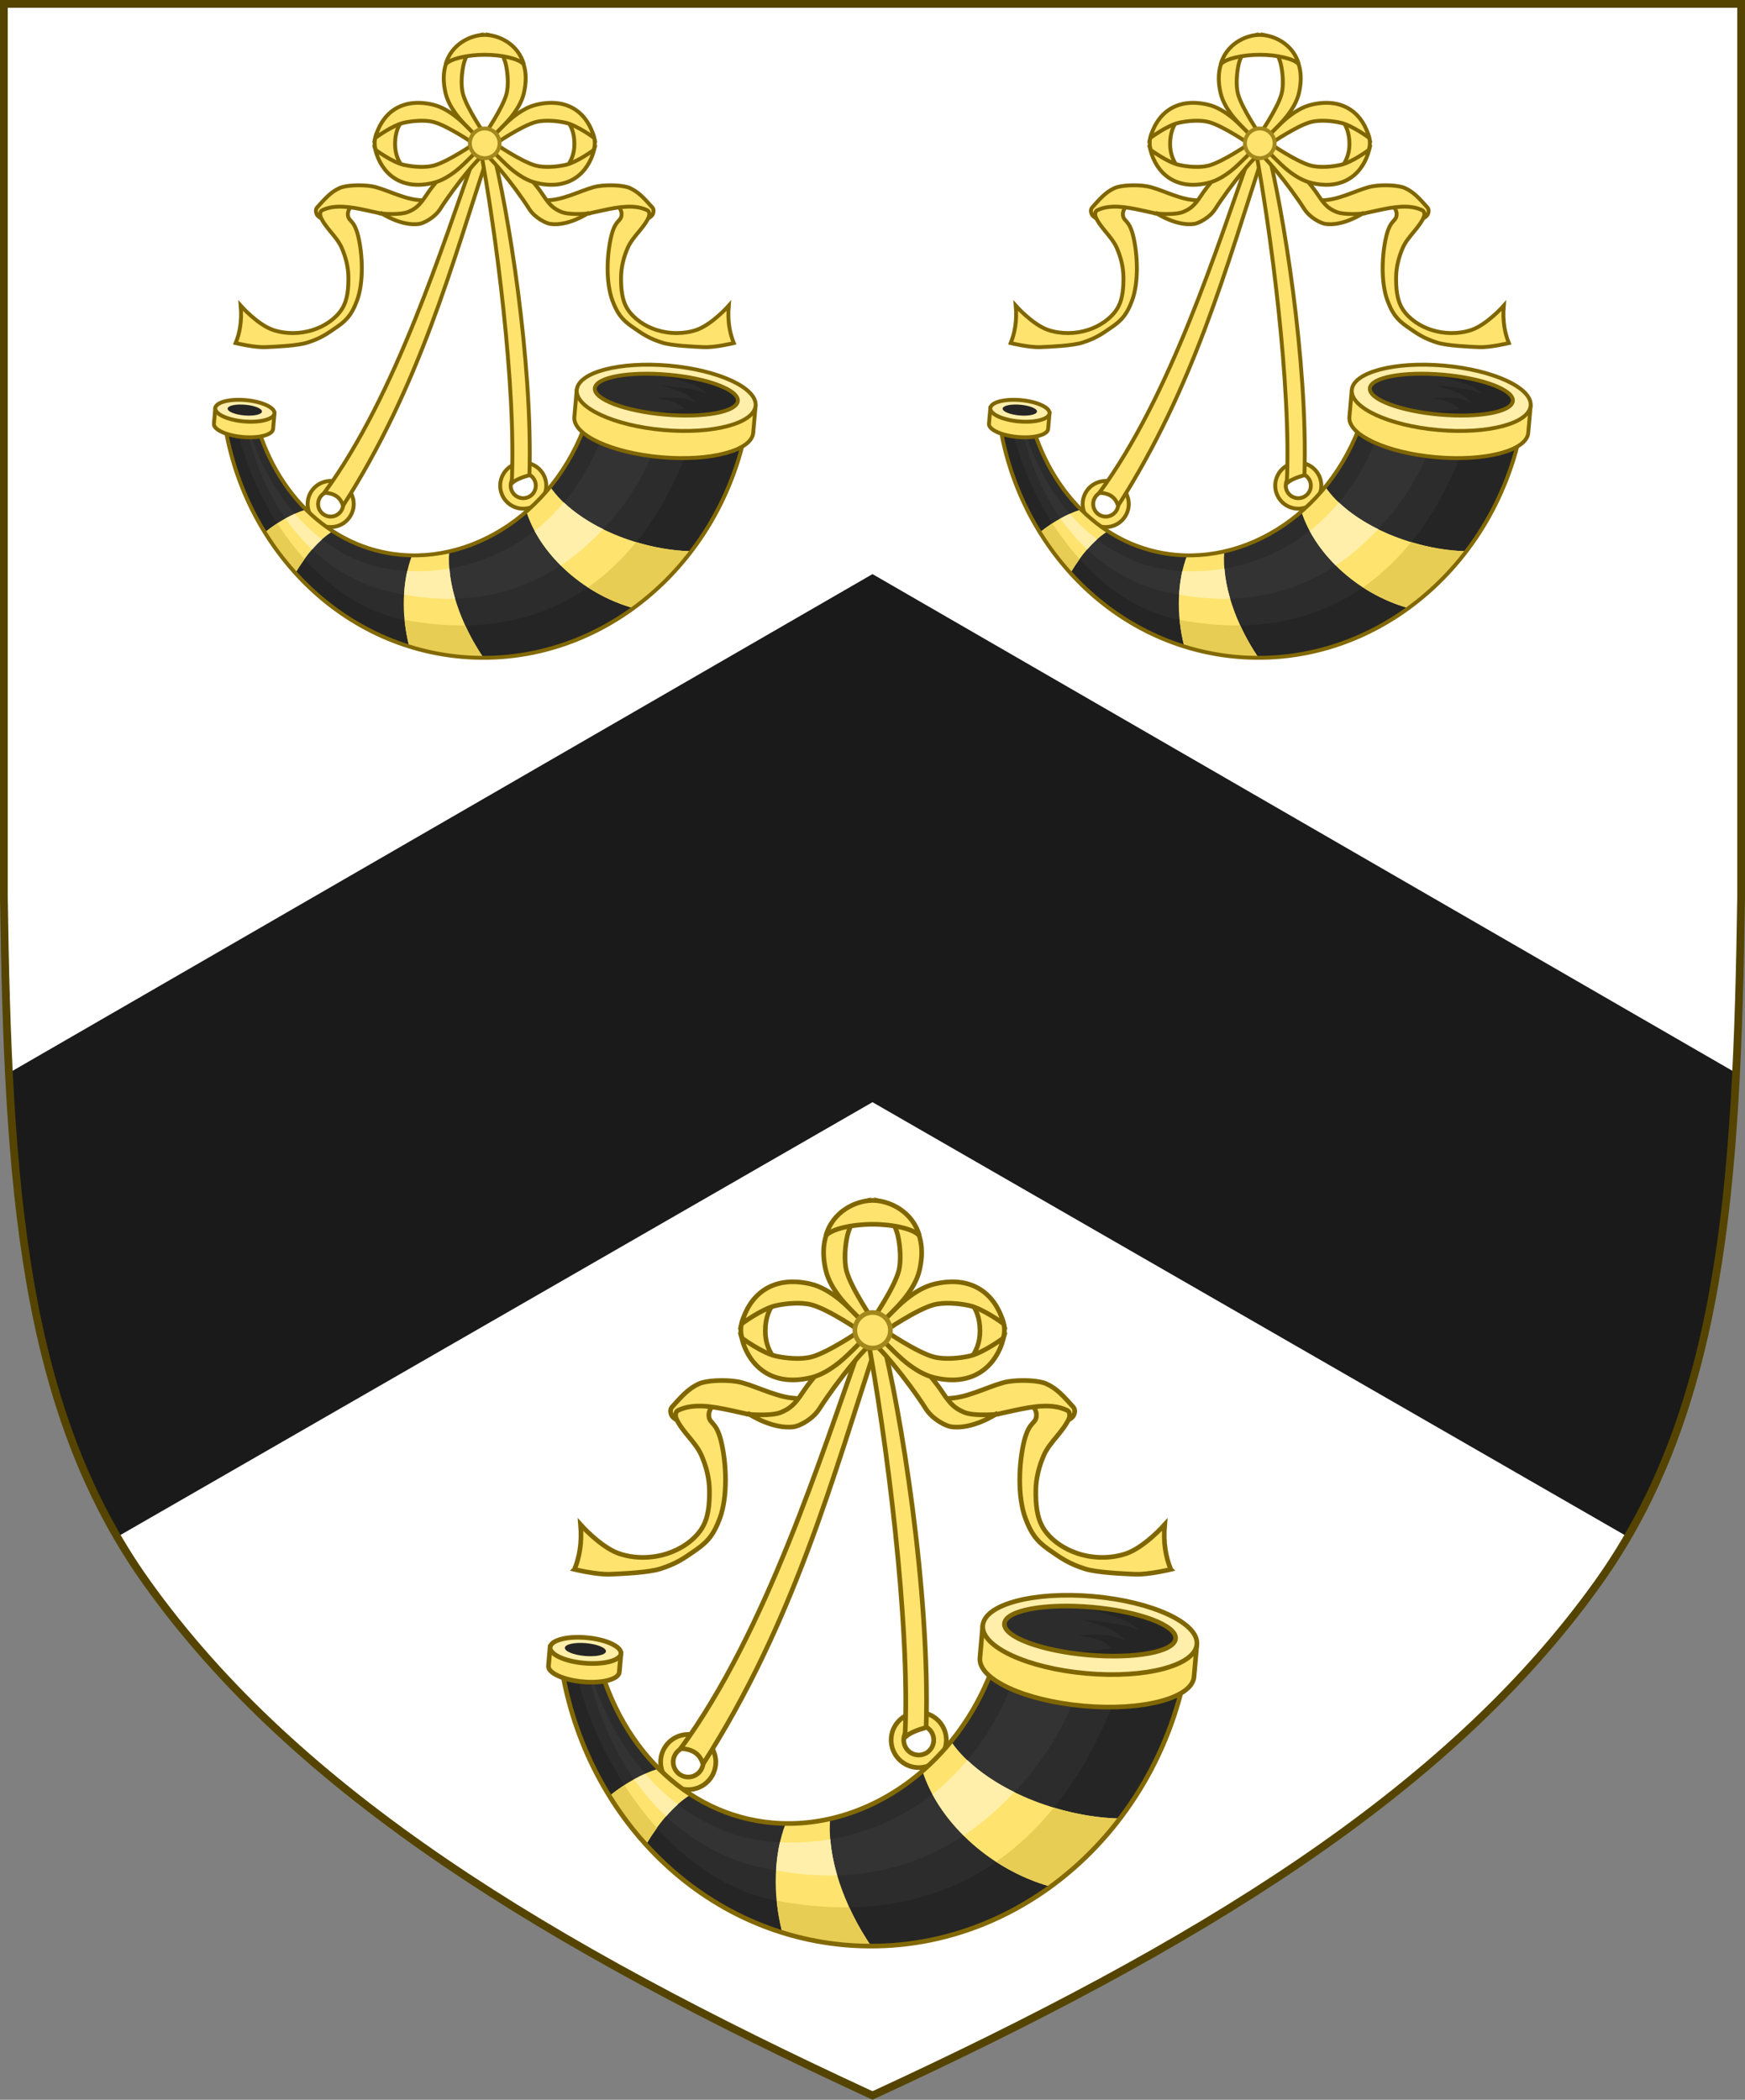 <?xml version="1.0" encoding="UTF-8" standalone="no"?>
<!-- Created with Inkscape (http://www.inkscape.org/) -->

<svg
   xmlns:dc="http://purl.org/dc/elements/1.1/"
   xmlns:cc="http://creativecommons.org/ns#"
   xmlns:rdf="http://www.w3.org/1999/02/22-rdf-syntax-ns#"
   xmlns:svg="http://www.w3.org/2000/svg"
   xmlns="http://www.w3.org/2000/svg"
   xmlns:xlink="http://www.w3.org/1999/xlink"
   xmlns:sodipodi="http://sodipodi.sourceforge.net/DTD/sodipodi-0.dtd"
   xmlns:inkscape="http://www.inkscape.org/namespaces/inkscape"
   width="450"
   height="541.375"
   id="svg2"
   version="1.1"
   inkscape:version="0.92.2 5c3e80d, 2017-08-06"
   sodipodi:docname="Arms_of_Hugh_Cotgrave.svg"
   inkscape:export-filename="/Users/Soda/Desktop/UK of the GB and NI.png"
   inkscape:export-xdpi="143.23364"
   inkscape:export-ydpi="143.23364">
  <rect width="100%" height="100%" fill="#808080" stroke="none"/>
  <defs
     id="defs4" />
  <sodipodi:namedview
     id="base"
     pagecolor="#ffffff"
     bordercolor="#666666"
     borderopacity="1.0"
     inkscape:pageopacity="0.0"
     inkscape:pageshadow="2"
     inkscape:zoom="1.0658037"
     inkscape:cx="225"
     inkscape:cy="270.68774"
     inkscape:document-units="px"
     inkscape:current-layer="layer1"
     showgrid="false"
     inkscape:window-width="1440"
     inkscape:window-height="790"
     inkscape:window-x="0"
     inkscape:window-y="1"
     inkscape:window-maximized="1"
     showguides="true"
     inkscape:guide-bbox="true"
     inkscape:object-nodes="false"
     inkscape:snap-nodes="false"
     inkscape:snap-page="true"
     inkscape:snap-bbox="false"
     inkscape:snap-grids="false"
     inkscape:snap-to-guides="false"
     fit-margin-top="0"
     fit-margin-left="0"
     fit-margin-right="0"
     fit-margin-bottom="0"
     inkscape:measure-start="0,0"
     inkscape:measure-end="0,0">
    <inkscape:grid
       type="xygrid"
       id="grid14322"
       empspacing="5"
       visible="true"
       enabled="true"
       snapvisiblegridlinesonly="true"
       originx="0"
       originy="-0.001" />
  </sodipodi:namedview>
  <g
     inkscape:label="Layer"
     inkscape:groupmode="layer"
     id="layer1"
     transform="translate(588.048,126.626)"
     style="display:inline">
    <path
       sodipodi:nodetypes="scccccscs"
       d="m -175.953,281.505 c 32.24,-45.131 35.83,-102.85 36.905,-176.814 v -230.318 h -224 -224 v 230.318 c 1.075,73.964 4.664,131.682 36.905,176.814 38.837,54.365 103.537,93.598 187.095,132.143 83.558,-38.545 148.258,-77.777 187.095,-132.143 z"
       style="display:inline;fill:#ffffff;fill-opacity:1;stroke:none;stroke-width:2;stroke-miterlimit:4;stroke-dasharray:none;stroke-opacity:1"
       id="path970-5"
       inkscape:connector-curvature="0" />
    <g
       id="g34921"
       style="fill:#ffeb51;fill-opacity:1;stroke:#806600;stroke-width:1.5;stroke-miterlimit:4;stroke-dasharray:none"
       transform="translate(0,-7.906)">
      <g
         transform="translate(0,-1)"
         id="g28316"
         style="fill:#ffeb51;fill-opacity:1;stroke:#806600;stroke-width:1.5;stroke-miterlimit:4;stroke-dasharray:none" />
      <g
         transform="translate(0,-1)"
         id="g28303"
         style="fill:#ffeb51;fill-opacity:1;stroke:#806600;stroke-width:1.5;stroke-miterlimit:4;stroke-dasharray:none" />
    </g>
    <g
       id="g6659"
       transform="translate(0,-0.027)">
      <g
         transform="translate(0,10.802)"
         id="g6663" />
    </g>
    <g
       style="stroke-width:0.888;stroke-miterlimit:4;stroke-dasharray:none"
       id="g11618-9-0-2"
       transform="matrix(1.127,0,0,1.127,186.794,233.424)" />
    <g
       id="g6663-8"
       transform="matrix(1.145,0,0,1.145,1430.151,21.315)"
       style="stroke-width:1.31;stroke-miterlimit:4;stroke-dasharray:none" />
    <g
       style="stroke-width:0.772;stroke-miterlimit:4;stroke-dasharray:none"
       id="g11618-9-0-2-0"
       transform="matrix(1.295,0,0,1.295,121.073,160.443)" />
    <g
       style="stroke-width:0.87;stroke-miterlimit:4;stroke-dasharray:none"
       id="g13998"
       transform="matrix(1.149,0,0,1.149,-93.647,-107.877)" />
    <g
       style="stroke-width:0.772;stroke-miterlimit:4;stroke-dasharray:none"
       id="g11618-9-0-2-0-2"
       transform="matrix(1.295,0,0,1.295,-126.892,-684.592)" />
    <g
       style="stroke-width:0.87;stroke-miterlimit:4;stroke-dasharray:none"
       id="g13998-3"
       transform="matrix(1.149,0,0,1.149,-341.611,-952.912)" />
    <g
       style="stroke-width:0.888;stroke-miterlimit:4;stroke-dasharray:none"
       id="g11618-9-0-2-9"
       transform="matrix(0.169,0,0,0.178,1533.593,564.701)" />
    <g
       id="g13998-5"
       transform="matrix(0.15,0,0,0.158,1505.556,527.839)" />
    <g
       style="display:inline;stroke-width:1;stroke-miterlimit:4;stroke-dasharray:none"
       id="g16963-90-4"
       transform="matrix(0.12,-0.095,0.09,0.126,1666.233,675.448)" />
    <path
       inkscape:connector-curvature="0"
       id="path968"
       style="display:inline;fill:none;stroke:none;stroke-width:2;stroke-miterlimit:4;stroke-dasharray:none;stroke-opacity:1"
       d="m -175.953,281.505 c 32.24,-45.131 35.83,-102.85 36.905,-176.814 v -230.318 h -224 -224 v 230.318 c 1.075,73.964 4.664,131.682 36.905,176.814 38.837,54.365 103.537,93.598 187.095,132.143 83.558,-38.545 148.258,-77.777 187.095,-132.143 z"
       sodipodi:nodetypes="scccccscs" />
    <g
       id="g7165"
       transform="translate(0.471)" />
    <path
       sodipodi:nodetypes="ccccccc"
       inkscape:connector-curvature="0"
       style="display:inline;fill:#1a1a1a;fill-opacity:1;stroke:none;stroke-width:2;stroke-miterlimit:4;stroke-dasharray:none"
       d="m -168.774,269.331 c 20.666,-31.97 25.589,-82.092 27.967,-119.585 L -363.048,21.394 -585.289,149.746 c 2.378,37.493 7.301,87.615 27.967,119.585 l 194.274,-111.781 z"
       id="path3232" />
    <path
       inkscape:connector-curvature="0"
       id="path968-0"
       style="display:inline;fill:none;stroke:#554400;stroke-width:2;stroke-miterlimit:4;stroke-dasharray:none;stroke-opacity:1"
       d="m -175.953,281.505 c 32.24,-45.131 35.83,-102.85 36.905,-176.814 v -230.318 h -224 -224 v 230.318 c 1.075,73.964 4.664,131.682 36.905,176.814 38.837,54.365 103.537,93.598 187.095,132.143 83.558,-38.545 148.258,-77.777 187.095,-132.143 z"
       sodipodi:nodetypes="scccccscs" />
    <g
       transform="matrix(1.349,0,0,1.349,177.824,-113.755)"
       style="display:inline;stroke-width:0.741;stroke-miterlimit:4;stroke-dasharray:none"
       id="g4884">
      <g
         style="stroke-width:1.001;stroke-miterlimit:4;stroke-dasharray:none"
         id="g7165-1"
         transform="matrix(0.738,0.065,-0.065,0.738,-120.757,71.055)">
        <path
           inkscape:connector-curvature="0"
           id="circle5716-2"
           transform="translate(-588.048,-126.626)"
           d="m 122.99,178.207 a 5.943,5.943 0 0 0 -5.943,5.943 5.943,5.943 0 0 0 5.943,5.943 5.943,5.943 0 0 0 5.943,-5.943 5.943,5.943 0 0 0 -5.943,-5.943 z m 0,2.709 a 3.235,3.235 0 0 1 3.234,3.234 3.235,3.235 0 0 1 -3.234,3.234 3.235,3.235 0 0 1 -3.234,-3.234 3.235,3.235 0 0 1 3.234,-3.234 z m -49.082,6.373 a 5.943,5.943 0 0 0 -5.943,5.943 5.943,5.943 0 0 0 5.943,5.943 5.943,5.943 0 0 0 5.943,-5.943 5.943,5.943 0 0 0 -5.943,-5.943 z m 0,2.709 a 3.235,3.235 0 0 1 3.234,3.234 3.235,3.235 0 0 1 -3.234,3.234 3.235,3.235 0 0 1 -3.234,-3.234 3.235,3.235 0 0 1 3.234,-3.234 z"
           style="fill:#fee46e;fill-opacity:1;stroke:#806600;stroke-width:1.001;stroke-linecap:round;stroke-miterlimit:4;stroke-dasharray:none;stroke-opacity:1" />
        <path
           style="fill:#2c2c2c;fill-opacity:1;stroke:none;stroke-width:1.001;stroke-miterlimit:4;stroke-dasharray:none"
           d="m -408.581,31.52 c -1.172,39.651 -31.355,71.4 -68.47,71.4 -33.261,0 -60.954,-25.511 -67.19,-59.343 h 7.881 c 6.416,20.951 22.758,34.488 41.459,34.488 22.083,0 43.026,-18.878 46.073,-46.545 z"
           id="path6599-5-3"
           inkscape:connector-curvature="0"
           sodipodi:nodetypes="csccscc" />
        <path
           sodipodi:nodetypes="ccsccsc"
           inkscape:connector-curvature="0"
           id="path6601-4-7"
           d="m -420.921,31.52 h 12.34 c -1.172,39.651 -31.355,71.4 -68.47,71.4 -33.261,0 -60.954,-25.511 -67.19,-59.343 h 2.928 c 3.191,18.376 22.511,48.565 48.864,51.131 51.079,4.974 67.793,-36.326 71.528,-63.188 z"
           style="display:inline;fill:#252525;fill-opacity:1;stroke:none;stroke-width:1.001;stroke-miterlimit:4;stroke-dasharray:none" />
        <path
           style="fill:#333333;fill-opacity:1;stroke:none;stroke-width:1.001;stroke-miterlimit:4;stroke-dasharray:none"
           d="m -429.589,33.542 c -2.104,12.669 -5.74,23.708 -15.659,35.454 -10.605,12.558 -26.724,22.226 -51.502,18.84 -20.871,-2.851 -36.044,-20.737 -41.498,-41.887 h 0.247 c 7.03,20.769 23.788,36.196 43.089,36.196 22.824,0 46.331,-15.553 50.971,-48.603 z"
           id="path6603-3-2"
           inkscape:connector-curvature="0"
           sodipodi:nodetypes="cssccscc" />
        <path
           inkscape:connector-curvature="0"
           id="path6605-6"
           d="m -458.088,57.211 c 7.234,8.865 23.807,14.301 37.716,13.361 -3.786,5.996 -8.354,11.388 -13.574,15.942 -14.126,-2.658 -25.577,-12.395 -29.728,-22.411 2.023,-2.097 3.896,-4.397 5.585,-6.893 z m -62.248,11.347 c 2.312,1.934 4.755,3.613 7.352,4.984 -3.472,2.641 -6.393,6.762 -8.66,11.594 -3.195,-2.955 -6.124,-6.222 -8.766,-9.756 3.128,-3.04 6.584,-5.379 10.074,-6.822 z m 37.752,7.564 c 0.047,8.386 4.607,18.461 11.205,26.546 -1.873,0.165 -3.743,0.247 -5.656,0.247 -4.683,0 -9.261,-0.521 -13.68,-1.485 -2.905,-8.151 -3.264,-16.676 -1.343,-23.506 3.217,-0.236 6.389,-0.807 9.473,-1.803 z"
           style="display:inline;fill:#fee46e;fill-opacity:1;stroke:none;stroke-width:1.001;stroke-miterlimit:4;stroke-dasharray:none" />
        <path
           inkscape:connector-curvature="0"
           id="path6609-5"
           d="m -434.758,69.476 c 4.792,0.998 9.742,1.409 14.387,1.096 -0.054,0.086 -0.122,0.162 -0.177,0.247 -0.28,0.439 -0.56,0.876 -0.848,1.308 -0.373,0.559 -0.745,1.113 -1.131,1.661 -0.176,0.248 -0.352,0.497 -0.53,0.742 -0.282,0.39 -0.559,0.783 -0.848,1.166 -0.706,0.937 -1.445,1.859 -2.192,2.757 -0.262,0.315 -0.547,0.609 -0.813,0.919 -0.23,0.266 -0.438,0.55 -0.672,0.813 -0.46,0.519 -0.94,1.015 -1.414,1.52 -0.188,0.2 -0.375,0.403 -0.566,0.601 -0.201,0.209 -0.397,0.43 -0.601,0.636 -0.508,0.514 -1.033,1.022 -1.555,1.52 -0.738,0.702 -1.461,1.382 -2.227,2.05 -4.376,-0.824 -8.47,-2.332 -12.195,-4.312 4.476,-3.729 8.234,-8.065 11.382,-12.725 z m -92.647,3.287 c 2.361,3.047 4.971,5.94 7.812,8.59 -0.721,1.206 -1.426,2.453 -2.05,3.782 -0.442,-0.409 -0.876,-0.816 -1.308,-1.237 -0.345,-0.336 -0.686,-0.682 -1.025,-1.025 -0.765,-0.777 -1.531,-1.59 -2.262,-2.404 -0.731,-0.814 -1.425,-1.625 -2.121,-2.474 -0.21,-0.257 -0.429,-0.518 -0.636,-0.778 -0.481,-0.603 -0.951,-1.218 -1.414,-1.838 0.971,-0.944 1.979,-1.813 3.005,-2.616 z m 34.959,21.951 c 5.614,0.547 10.811,0.526 15.624,0.035 1.571,2.755 3.415,5.432 5.444,7.918 -0.117,0.01 -0.236,0.026 -0.353,0.035 -0.819,0.068 -1.652,0.105 -2.474,0.141 -0.941,0.041 -1.871,0.071 -2.828,0.071 -1.171,0 -2.343,-0.042 -3.499,-0.106 -1.157,-0.064 -2.288,-0.157 -3.429,-0.283 -1.141,-0.125 -2.27,-0.275 -3.393,-0.46 -1.076,-0.176 -2.158,-0.373 -3.217,-0.601 -0.048,-0.01 -0.094,-0.025 -0.141,-0.035 -0.793,-2.226 -1.384,-4.477 -1.803,-6.716 0.024,0.002 0.047,-0.002 0.071,0 z"
           style="display:inline;fill:#e7cd54;fill-opacity:1;stroke:none;stroke-width:1.001;stroke-miterlimit:4;stroke-dasharray:none" />
        <path
           inkscape:connector-curvature="0"
           id="path6611-9"
           d="m -454.235,60.922 c 2.983,2.375 6.661,4.405 10.71,5.974 -0.548,0.697 -1.14,1.384 -1.732,2.086 -2.472,2.927 -5.231,5.716 -8.342,8.201 -3.008,-2.51 -5.558,-5.32 -7.494,-8.271 2.494,-2.333 4.779,-5.021 6.857,-7.989 z m -68.928,9.014 c 2.364,2.282 4.917,4.273 7.6,5.974 -0.81,0.855 -1.564,1.784 -2.298,2.792 -2.74,-2.161 -5.271,-4.628 -7.564,-7.352 0.751,-0.506 1.496,-0.989 2.262,-1.414 z m 41.004,10.569 c 0.422,2.49 1.141,5.059 2.156,7.635 -4.093,0.479 -8.486,0.495 -13.22,0.071 -0.061,-2.098 0.014,-4.158 0.283,-6.115 3.617,-0.142 7.235,-0.659 10.781,-1.591 z"
           style="display:inline;fill:#ffefab;fill-opacity:1;stroke:none;stroke-width:1.001;stroke-miterlimit:4;stroke-dasharray:none" />
        <path
           style="display:inline;fill:none;stroke:#836903;stroke-width:1.001;stroke-miterlimit:4;stroke-dasharray:none;stroke-opacity:1"
           d="m -408.581,31.52 c -1.172,39.651 -31.355,71.4 -68.47,71.4 -33.261,0 -60.954,-25.511 -67.19,-59.343 h 7.881 c 6.416,20.951 22.758,34.488 41.459,34.488 22.083,0 43.026,-18.878 46.073,-46.545 z"
           id="path6607-5-4"
           inkscape:connector-curvature="0"
           sodipodi:nodetypes="csccscc" />
        <path
           style="display:inline;fill:#fee46e;fill-opacity:1;stroke:#806600;stroke-width:1.001;stroke-miterlimit:4;stroke-dasharray:none;stroke-opacity:1"
           d="m -545.965,48.619 c 0,1.521 3.514,2.755 7.734,2.755 4.22,0 7.594,-1.233 7.594,-2.755 v -4.034 h -15.327 z"
           id="path6624-9-1"
           inkscape:connector-curvature="0"
           sodipodi:nodetypes="cscccc" />
        <path
           sodipodi:nodetypes="sssss"
           inkscape:connector-curvature="0"
           id="path6626-1-8"
           d="m -545.965,44.585 c 0,1.521 3.403,2.755 7.623,2.755 4.22,0 7.704,-1.233 7.704,-2.755 0,-1.521 -3.484,-2.755 -7.704,-2.755 -4.22,0 -7.623,1.233 -7.623,2.755 z"
           style="display:inline;fill:#ffefab;fill-opacity:1;stroke:#806600;stroke-width:1.001;stroke-miterlimit:4;stroke-dasharray:none;stroke-opacity:1" />
        <ellipse
           ry="1.386"
           rx="4.447"
           cy="44.407"
           cx="538.342"
           style="display:inline;fill:#252525;fill-opacity:1;stroke:none;stroke-width:1.001;stroke-miterlimit:4;stroke-dasharray:none"
           id="path6628-7-2"
           transform="scale(-1,1)" />
        <g
           id="g6613-5-6"
           style="stroke-width:0.885;stroke-miterlimit:4;stroke-dasharray:none"
           transform="matrix(-1.131,0,0,1.131,21.213,-437.609)">
          <path
             style="fill:#fee46e;fill-opacity:1;stroke:#806600;stroke-width:0.885;stroke-miterlimit:4;stroke-dasharray:none;stroke-opacity:1"
             d="m 419.703,421.184 c 0,4.071 -9.204,7.372 -20.496,7.372 -11.292,0 -20.467,-3.3 -20.467,-7.372 v -6.217 c 8.031,-5.851 31.178,-6.571 40.964,0 z"
             id="path6615-4-0"
             inkscape:connector-curvature="0"
             sodipodi:nodetypes="cscccc" />
          <path
             style="fill:#ffefab;fill-opacity:1;stroke:#806600;stroke-width:0.885;stroke-miterlimit:4;stroke-dasharray:none;stroke-opacity:1"
             d="m 419.703,414.967 c 0,4.071 -9.204,7.372 -20.496,7.372 -11.292,0 -20.467,-3.3 -20.467,-7.372 0,-4.071 9.176,-7.372 20.467,-7.372 11.292,0 20.496,3.3 20.496,7.372 z"
             id="path6617-1-3"
             inkscape:connector-curvature="0"
             sodipodi:nodetypes="sssss" />
          <ellipse
             ry="7.467"
             rx="20.71"
             cy="84.314"
             cx="181.32"
             style="fill:#252525;fill-opacity:1;stroke:none;stroke-width:1.272;stroke-miterlimit:4;stroke-dasharray:none"
             id="path6619-8-9"
             transform="matrix(0.791,0,0,0.612,255.871,362.584)" />
        </g>
        <path
           style="fill:#2c2c2c;fill-opacity:1;stroke:none;stroke-width:1.001;stroke-miterlimit:4;stroke-dasharray:none"
           d="m -440.953,35.154 c -3.252,-0.589 -6.454,-1.149 -8.079,-4.186 1.49,-3.873 10.293,-4.878 15.486,-5.132 0,0 7.412,0.964 10.88,2.268 1.026,0.386 2.864,1.616 2.864,1.616 0,0 -2.383,-0.586 -3.599,-0.734 -2.919,-0.356 -8.813,-0.367 -8.813,-0.367 0,0 4.728,0.809 6.904,1.763 1.07,0.469 2.938,1.909 2.938,1.909 0,0 -2.373,-0.718 -3.599,-0.808 -2.277,-0.166 -6.83,0.514 -6.83,0.514 0,0 3.666,0.245 5.361,0.881 0.782,0.294 2.13,1.322 2.13,1.322 l -8.299,1.616 z"
           id="path6912-8-4"
           inkscape:connector-curvature="0"
           sodipodi:nodetypes="cccscscscscsccc" />
        <ellipse
           ry="5.17"
           rx="18.518"
           cy="30.896"
           cx="430.342"
           style="display:inline;fill:none;stroke:#806600;stroke-width:1.001;stroke-miterlimit:4;stroke-dasharray:none;stroke-opacity:1"
           id="path6619-9-3-9"
           transform="scale(-1,1)" />
      </g>
      <g
         id="g4769"
         style="stroke:#a30505;stroke-width:0.741;stroke-miterlimit:4;stroke-dasharray:none;stroke-opacity:1"
         transform="translate(0.002)">
        <path
           sodipodi:nodetypes="ccccc"
           inkscape:connector-curvature="0"
           id="path8780-6"
           d="m -474.33,19.801 c -7.017,21.189 -13.172,44.435 -27.821,67.309 -0.447,-1.323 -1.298,-2.375 -3.59,-2.468 13.666,-18.633 22.475,-46.803 29.118,-65.514 z"
           style="fill:#fee46e;fill-opacity:1;stroke:#806600;stroke-width:0.741;stroke-linecap:butt;stroke-linejoin:miter;stroke-miterlimit:4;stroke-dasharray:none;stroke-opacity:1" />
        <path
           sodipodi:nodetypes="ccccc"
           inkscape:connector-curvature="0"
           id="path8782-5"
           d="m -469.909,82.847 c 0.801,-0.78 2.271,-1.254 3.381,-1.571 0.678,-21.662 -4.137,-51.094 -7.13,-62.597 l -2.244,0.224 c 2.903,15.469 6.889,45.51 5.992,63.944 z"
           style="fill:#fee46e;fill-opacity:1;stroke:#806600;stroke-width:0.741;stroke-linecap:butt;stroke-linejoin:miter;stroke-miterlimit:4;stroke-dasharray:none;stroke-opacity:1" />
        <path
           sodipodi:nodetypes="ccsssssssccssssssc"
           inkscape:connector-curvature="0"
           id="path7147-3-1"
           d="m -427.461,56.033 c -0.773,-1.933 -1.221,-4.191 -0.966,-7.151 0,0 -3.225,3.635 -6.185,4.639 -2.41,0.817 -5.212,0.781 -7.634,0 -2.153,-0.694 -4.281,-2.063 -5.508,-3.962 -1.142,-1.767 -1.281,-4.081 -1.256,-6.185 0.022,-1.883 0.509,-3.78 1.256,-5.508 0.985,-2.28 3.252,-3.871 4.155,-6.185 0.154,-0.395 0.392,-0.882 0.193,-1.256 -0.668,-1.26 -3.865,-1.836 -3.865,-1.836 h -3.382 c 0,0 1.72,1.545 1.739,2.706 0.027,1.591 -1.113,0.897 -1.933,4.155 -0.904,3.593 -1.11,8.998 0.193,12.466 0.852,2.267 1.688,3.54 3.672,4.928 2.172,1.519 3.276,2.278 5.798,3.092 1.874,0.605 6.053,0.786 8.021,0.87 2.159,0.092 5.702,-0.773 5.702,-0.773 z"
           style="display:inline;fill:#fee46e;fill-opacity:1;stroke:#806600;stroke-width:0.741;stroke-linecap:butt;stroke-linejoin:miter;stroke-miterlimit:4;stroke-dasharray:none;stroke-opacity:1" />
        <path
           sodipodi:nodetypes="csscsssssc"
           inkscape:connector-curvature="0"
           id="path7155-1-3"
           d="m -443.74,32.143 c 0,0 0.432,-1.166 -0.277,-1.506 -4.79,-2.293 -11.845,1.985 -17.39,1.027 -1.548,-0.267 -5.266,-3.012 -5.266,-3.012 0,0 2.031,0.33 4.642,0 2.974,-0.376 6.313,-2.228 8.591,-2.601 2.053,-0.336 4.918,-0.192 6.097,0.342 1.744,0.79 2.777,2.019 4.296,3.697 0.34,0.376 0.296,0.918 0.069,1.369 -0.194,0.386 -0.762,0.685 -0.762,0.685 z"
           style="display:inline;fill:#fee46e;fill-opacity:1;stroke:#806600;stroke-width:0.741;stroke-linecap:butt;stroke-linejoin:miter;stroke-miterlimit:4;stroke-dasharray:none;stroke-opacity:1" />
        <path
           sodipodi:nodetypes="cssccssc"
           inkscape:connector-curvature="0"
           id="path7163-5-2"
           d="m -455.415,31.274 c 0,0 -3.801,2.487 -7.151,1.978 -0.737,-0.112 -2.874,-1.081 -4.021,-2.884 -2.775,-4.36 -8.225,-11.118 -9.157,-10.852 l 2.088,-0.659 c 4.802,2.992 7.478,5.503 9.793,8.977 1.255,1.884 1.982,2.508 3.394,3.111 1.553,0.663 5.055,0.33 5.055,0.33 z"
           style="display:inline;fill:#fee46e;fill-opacity:1;stroke:#806600;stroke-width:0.741;stroke-linecap:butt;stroke-linejoin:miter;stroke-miterlimit:4;stroke-dasharray:none;stroke-opacity:1" />
        <path
           style="display:inline;fill:#fee46e;fill-opacity:1;stroke:#806600;stroke-width:0.741;stroke-linecap:butt;stroke-linejoin:miter;stroke-miterlimit:4;stroke-dasharray:none;stroke-opacity:1"
           d="m -522.685,56.033 c 0.773,-1.933 1.221,-4.191 0.966,-7.151 0,0 3.225,3.635 6.185,4.639 2.41,0.817 5.212,0.781 7.634,0 2.153,-0.694 4.281,-2.063 5.508,-3.962 1.142,-1.767 1.281,-4.081 1.256,-6.185 -0.022,-1.883 -0.509,-3.78 -1.256,-5.508 -0.985,-2.28 -3.252,-3.871 -4.155,-6.185 -0.154,-0.395 -0.392,-0.882 -0.193,-1.256 0.668,-1.26 3.865,-1.836 3.865,-1.836 h 3.382 c 0,0 -1.72,1.545 -1.739,2.706 -0.027,1.591 1.113,0.897 1.933,4.155 0.904,3.593 1.11,8.998 -0.193,12.466 -0.852,2.267 -1.688,3.54 -3.672,4.928 -2.172,1.519 -3.276,2.278 -5.798,3.092 -1.874,0.605 -6.053,0.786 -8.021,0.87 -2.159,0.092 -5.702,-0.773 -5.702,-0.773 z"
           id="path6995-1-6-6"
           inkscape:connector-curvature="0"
           sodipodi:nodetypes="ccsssssssccssssssc" />
        <path
           style="display:inline;fill:#fee46e;fill-opacity:1;stroke:#806600;stroke-width:0.741;stroke-linecap:butt;stroke-linejoin:miter;stroke-miterlimit:4;stroke-dasharray:none;stroke-opacity:1"
           d="m -506.405,32.143 c 0,0 -0.432,-1.166 0.277,-1.506 4.79,-2.293 11.845,1.985 17.39,1.027 1.548,-0.267 5.266,-3.012 5.266,-3.012 0,0 -2.031,0.33 -4.642,0 -2.974,-0.376 -6.313,-2.228 -8.591,-2.601 -2.053,-0.336 -4.918,-0.192 -6.097,0.342 -1.744,0.79 -2.777,2.019 -4.296,3.697 -0.34,0.376 -0.296,0.918 -0.069,1.369 0.194,0.386 0.762,0.685 0.762,0.685 z"
           id="path6952-1-4-9"
           inkscape:connector-curvature="0"
           sodipodi:nodetypes="csscsssssc" />
        <path
           style="display:inline;fill:#fee46e;fill-opacity:1;stroke:#806600;stroke-width:0.741;stroke-linecap:butt;stroke-linejoin:miter;stroke-miterlimit:4;stroke-dasharray:none;stroke-opacity:1"
           d="m -494.731,31.274 c 0,0 3.801,2.487 7.151,1.978 0.737,-0.112 2.874,-1.081 4.021,-2.884 2.775,-4.36 8.225,-11.118 9.157,-10.852 l -2.088,-0.659 c -4.802,2.992 -7.478,5.503 -9.793,8.977 -1.255,1.884 -1.982,2.508 -3.394,3.111 -1.553,0.663 -5.055,0.33 -5.055,0.33 z"
           id="path6890-8-5-0"
           inkscape:connector-curvature="0"
           sodipodi:nodetypes="cssccssc" />
        <path
           sodipodi:nodetypes="cscsc"
           inkscape:connector-curvature="0"
           d="m -461.137,24.624 c 4.106,-1.558 7.08,-3.888 7.111,-6.752 0.036,-3.265 -3.005,-5.046 -7.111,-6.604 0.468,1.139 3.194,2.319 3.207,6.678 0.012,3.923 -2.739,5.539 -3.207,6.678 z"
           style="display:inline;fill:#fee46e;fill-opacity:1;stroke:#806600;stroke-width:0.741;stroke-linecap:butt;stroke-linejoin:miter;stroke-miterlimit:4;stroke-dasharray:none;stroke-opacity:1"
           id="path6349-9-2-1-0" />
        <path
           sodipodi:nodetypes="csscsscc"
           inkscape:connector-curvature="0"
           id="path6233-4-3-2-3"
           d="m -473.16,18.024 c 0,0 5.075,-3.497 7.845,-4.24 1.639,-0.44 4.071,-0.241 5.724,0.141 2.228,0.515 5.442,2.898 5.442,2.898 -1.157,-4.482 -4.783,-7.829 -11.025,-6.36 -1.662,0.391 -3.185,1.342 -4.523,2.403 -1.57,1.244 -4.382,4.24 -4.382,4.24 z"
           style="display:inline;fill:#fee46e;fill-opacity:1;stroke:#806600;stroke-width:0.741;stroke-linecap:butt;stroke-linejoin:miter;stroke-miterlimit:4;stroke-dasharray:none;stroke-opacity:1" />
        <path
           sodipodi:nodetypes="csscsscc"
           inkscape:connector-curvature="0"
           id="path6233-4-5-9-8-9"
           d="m -473.16,17.867 c 0,0 5.075,3.497 7.845,4.24 1.639,0.44 4.071,0.241 5.724,-0.141 2.228,-0.515 5.442,-2.898 5.442,-2.898 -1.157,4.482 -4.783,7.829 -11.025,6.36 -1.662,-0.391 -3.185,-1.342 -4.523,-2.403 -1.57,-1.244 -4.382,-4.24 -4.382,-4.24 z"
           style="display:inline;fill:#fee46e;fill-opacity:1;stroke:#806600;stroke-width:0.741;stroke-linecap:butt;stroke-linejoin:miter;stroke-miterlimit:4;stroke-dasharray:none;stroke-opacity:1" />
        <path
           sodipodi:nodetypes="cscsc"
           inkscape:connector-curvature="0"
           d="m -489.009,24.624 c -4.106,-1.558 -7.08,-3.888 -7.111,-6.752 -0.036,-3.265 3.005,-5.046 7.111,-6.604 -0.468,1.139 -3.194,2.319 -3.207,6.678 -0.012,3.923 2.739,5.539 3.207,6.678 z"
           style="display:inline;fill:#fee46e;fill-opacity:1;stroke:#806600;stroke-width:0.741;stroke-linecap:butt;stroke-linejoin:miter;stroke-miterlimit:4;stroke-dasharray:none;stroke-opacity:1"
           id="path6349-9-8-5" />
        <path
           sodipodi:nodetypes="csscsscc"
           inkscape:connector-curvature="0"
           id="path6233-4-0-3"
           d="m -476.986,18.024 c 0,0 -5.075,-3.497 -7.845,-4.24 -1.639,-0.44 -4.071,-0.241 -5.724,0.141 -2.228,0.515 -5.442,2.898 -5.442,2.898 1.157,-4.482 4.783,-7.829 11.025,-6.36 1.662,0.391 3.185,1.342 4.523,2.403 1.57,1.244 4.382,4.24 4.382,4.24 z"
           style="display:inline;fill:#fee46e;fill-opacity:1;stroke:#806600;stroke-width:0.741;stroke-linecap:butt;stroke-linejoin:miter;stroke-miterlimit:4;stroke-dasharray:none;stroke-opacity:1" />
        <path
           sodipodi:nodetypes="csscsscc"
           inkscape:connector-curvature="0"
           id="path6233-4-5-7-1"
           d="m -476.986,17.867 c 0,0 -5.075,3.497 -7.845,4.24 -1.639,0.44 -4.071,0.241 -5.724,-0.141 -2.228,-0.515 -5.442,-2.898 -5.442,-2.898 1.157,4.482 4.783,7.829 11.025,6.36 1.662,-0.391 3.185,-1.342 4.523,-2.403 1.57,-1.244 4.382,-4.24 4.382,-4.24 z"
           style="display:inline;fill:#fee46e;fill-opacity:1;stroke:#806600;stroke-width:0.741;stroke-linecap:butt;stroke-linejoin:miter;stroke-miterlimit:4;stroke-dasharray:none;stroke-opacity:1" />
        <path
           style="display:inline;fill:#fee46e;fill-opacity:1;stroke:#806600;stroke-width:0.741;stroke-linecap:butt;stroke-linejoin:miter;stroke-miterlimit:4;stroke-dasharray:none;stroke-opacity:1"
           d="m -475.151,16.257 c 0,0 3.497,-5.075 4.24,-7.845 0.44,-1.639 0.241,-4.071 -0.141,-5.724 -0.515,-2.228 -2.898,-5.442 -2.898,-5.442 4.482,1.157 7.829,4.783 6.36,11.025 -0.391,1.662 -1.342,3.185 -2.403,4.523 -1.244,1.57 -4.24,4.382 -4.24,4.382 z"
           id="path6233-4-33-7-1"
           inkscape:connector-curvature="0"
           sodipodi:nodetypes="csscsscc" />
        <path
           style="display:inline;fill:#fee46e;fill-opacity:1;stroke:#806600;stroke-width:0.741;stroke-linecap:butt;stroke-linejoin:miter;stroke-miterlimit:4;stroke-dasharray:none;stroke-opacity:1"
           d="m -474.995,16.257 c 0,0 -3.497,-5.075 -4.24,-7.845 -0.44,-1.639 -0.241,-4.071 0.141,-5.724 0.515,-2.228 2.898,-5.442 2.898,-5.442 -4.482,1.157 -7.829,4.783 -6.36,11.025 0.391,1.662 1.342,3.185 2.403,4.523 1.244,1.57 4.24,4.382 4.24,4.382 z"
           id="path6233-4-5-92-9-2"
           inkscape:connector-curvature="0"
           sodipodi:nodetypes="csscsscc" />
        <path
           sodipodi:nodetypes="cscsc"
           inkscape:connector-curvature="0"
           d="m -482.536,2.754 c 1.043,-3.817 4.724,-5.632 7.463,-5.632 2.739,0 6.42,1.815 7.463,5.632 -0.882,-1.079 -4.211,-1.824 -7.463,-1.824 -3.252,0 -6.581,0.745 -7.463,1.824 z"
           style="display:inline;fill:#fee46e;fill-opacity:1;stroke:#806600;stroke-width:0.741;stroke-linecap:butt;stroke-linejoin:miter;stroke-miterlimit:4;stroke-dasharray:none;stroke-opacity:1"
           id="path6349-9-6-5-6-6" />
        <circle
           style="display:inline;fill:#fee46e;fill-opacity:1;stroke:#a2881c;stroke-width:0.741;stroke-miterlimit:4;stroke-dasharray:none;stroke-dashoffset:0;stroke-opacity:1"
           id="path5463-0-9"
           cx="-475.073"
           cy="17.852"
           r="2.84" />
      </g>
    </g>
    <use
       x="0"
       y="0"
       xlink:href="#g4884"
       id="use3625"
       width="100%"
       height="100%"
       transform="translate(199.868)" />
    <use
       x="0"
       y="0"
       xlink:href="#g4884"
       id="use3627"
       width="100%"
       height="100%"
       transform="matrix(1.197,0,0,1.197,191.253,323.693)" />
  </g>
</svg>
